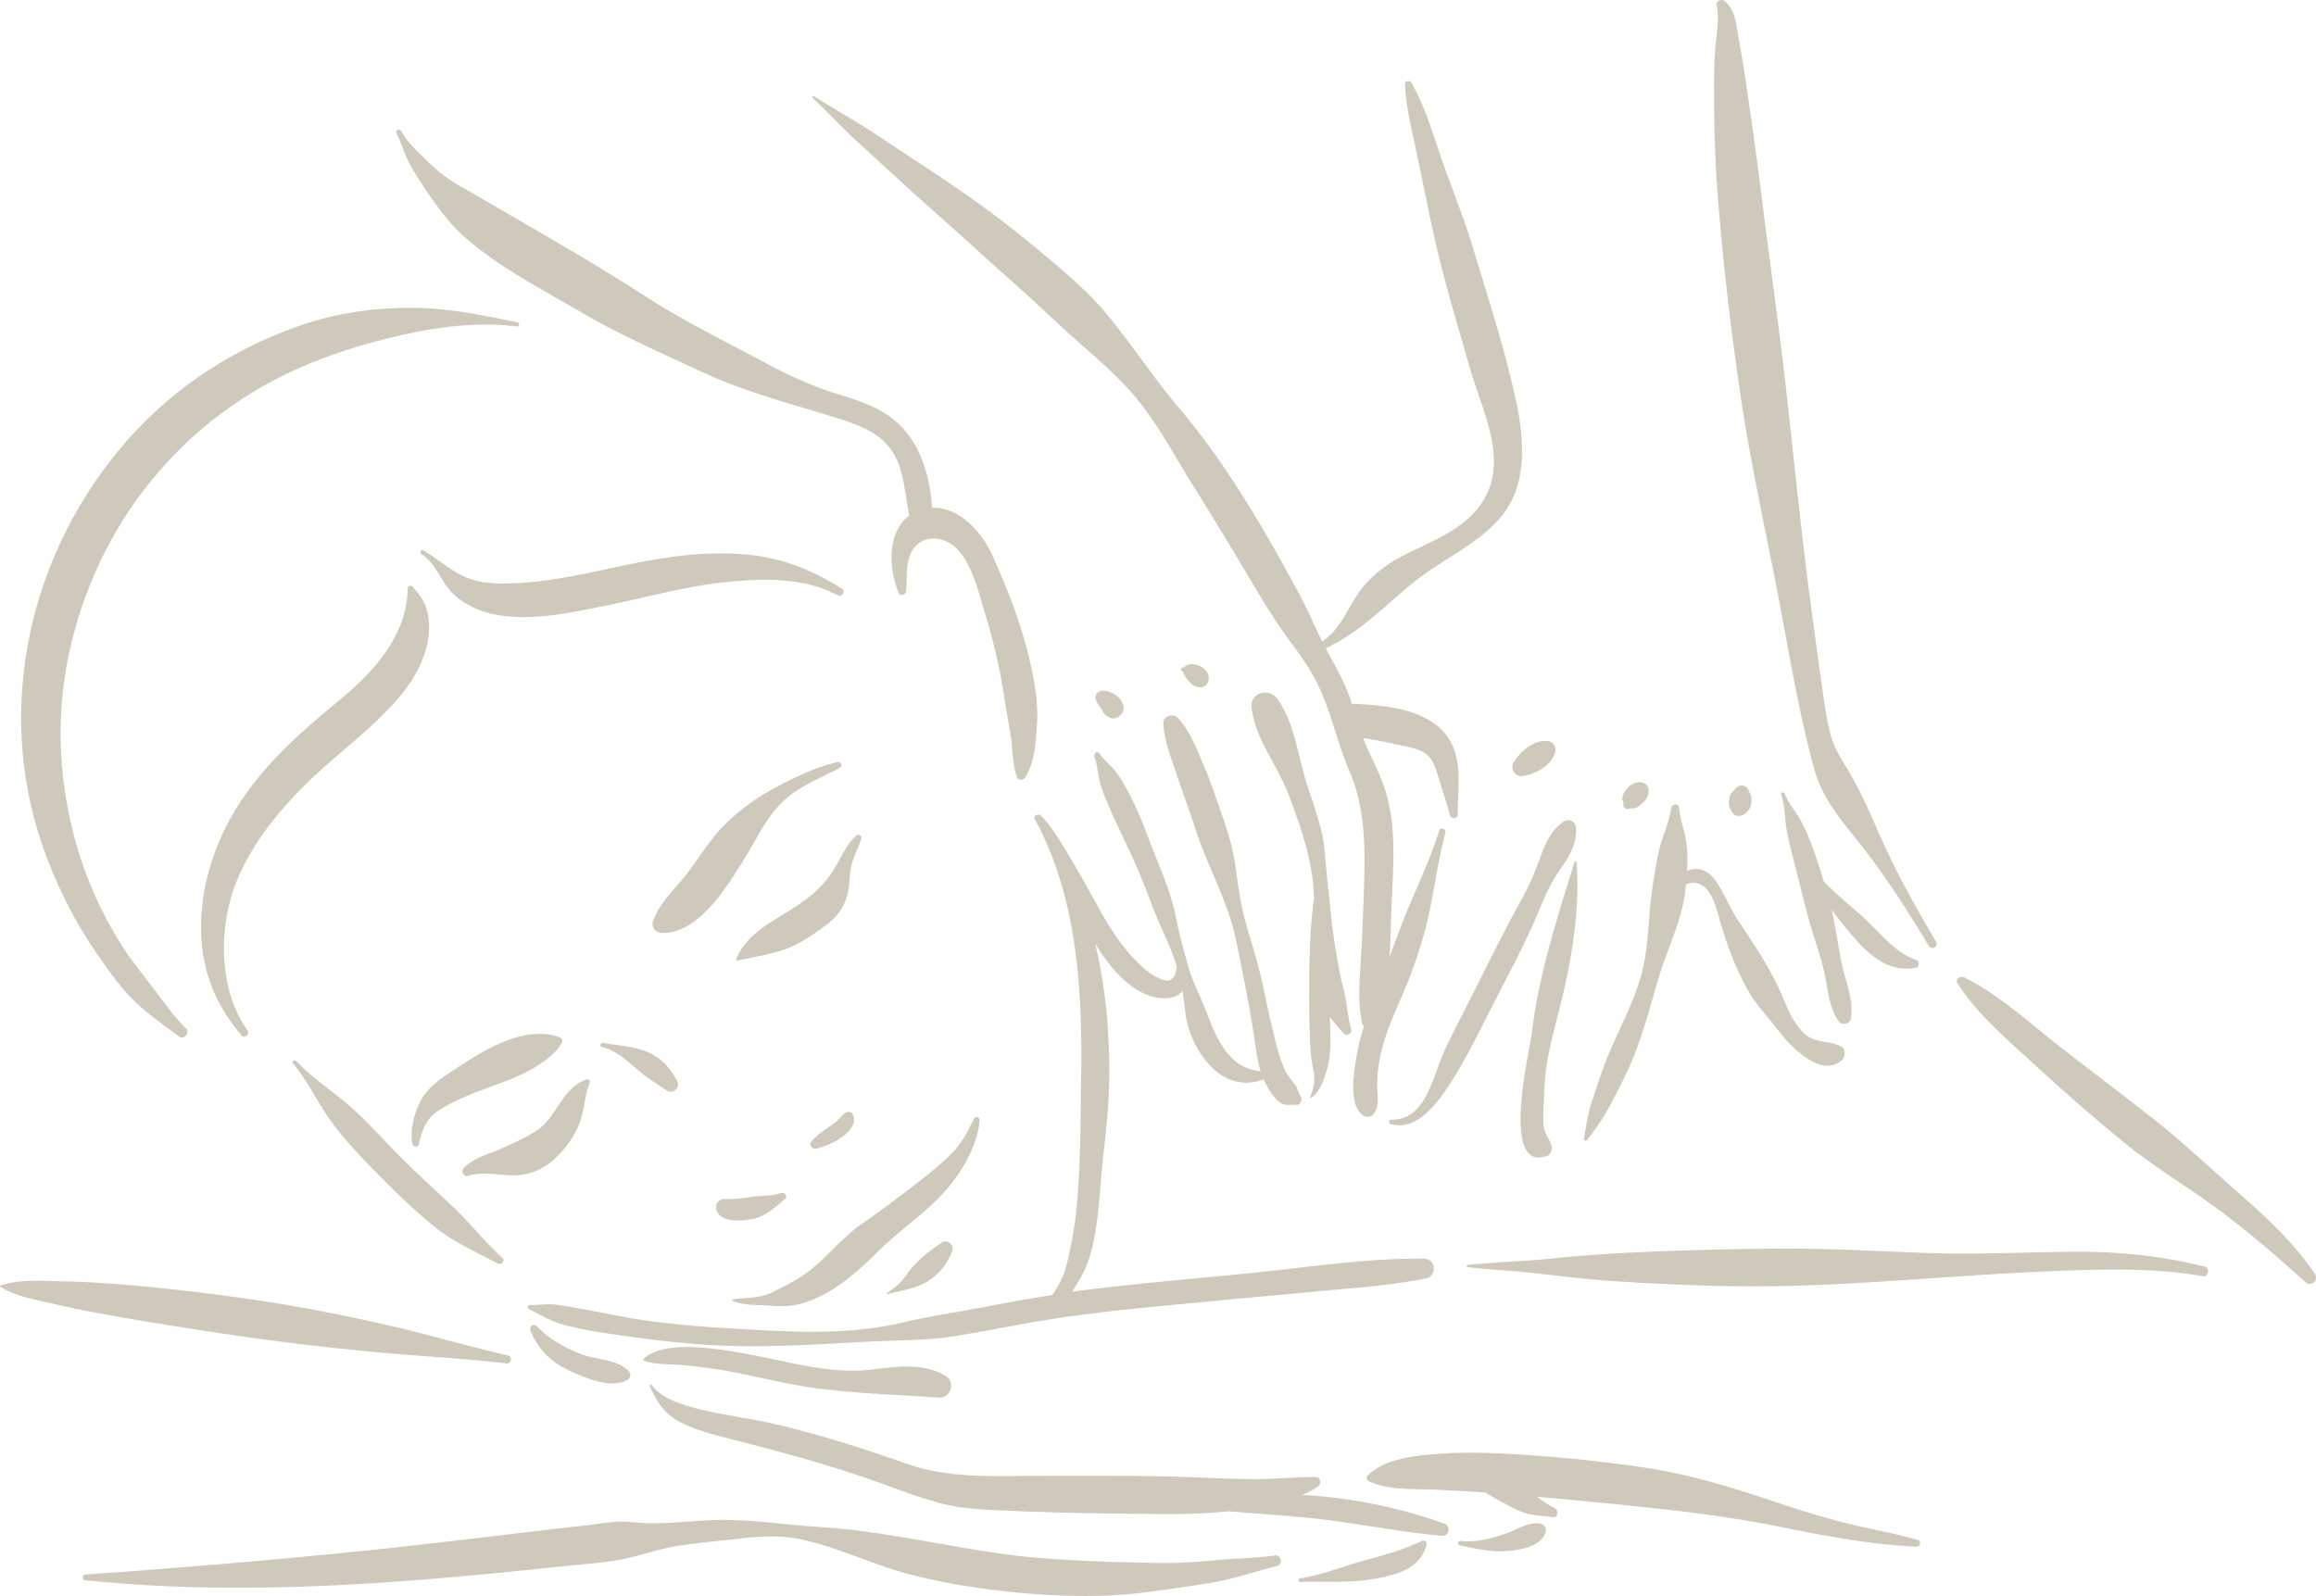 <svg id="_レイヤー_2" xmlns="http://www.w3.org/2000/svg" viewBox="0 0 265.12 182.72"><defs><style>.cls-1{fill:#cfc9bb}</style></defs><g id="Layer_2"><path class="cls-1" d="M98.03 95.66c-1.26 1.11-1.83 2.77-2.74 4.14-.97 1.46-2.06 2.48-3.47 3.49-2.82 2.03-6.03 3.11-7.55 6.47-.05.11.08.23.19.21 1.69-.39 3.48-.66 5.13-1.19 1.91-.62 3.6-1.83 5.18-3.03 1.31-.99 2.17-2.42 2.38-4.06.13-1 .1-1.92.39-2.9.28-.96.78-1.82 1.05-2.78.09-.32-.29-.58-.55-.36zm-30.85 27.91c-2.95 1.01-3.33 4.29-5.79 5.89-1.27.83-2.73 1.48-4.11 2.08-1.57.68-2.89.96-4.18 2.15-.36.34-.07 1.09.47.93 1.78-.55 3.55-.02 5.35-.06 1.75-.03 3.36-.73 4.63-1.93 1.14-1.08 2.13-2.42 2.73-3.88.63-1.54.61-3.28 1.24-4.81.08-.19-.13-.44-.34-.37zm28.73-36.33c-2.45.55-5.02 1.77-7.23 2.97a25.168 25.168 0 00-5.62 4.1c-1.71 1.66-2.92 3.75-4.36 5.63-1.34 1.75-3.17 3.39-3.95 5.49-.24.64.29 1.35.95 1.38 4.31.19 7.68-5.53 9.63-8.68 1.23-1.99 2.19-4.11 3.79-5.85 1.98-2.16 4.53-3.03 7.02-4.38.34-.19.17-.74-.23-.66zm-31.67 31.62c-1.6-.85-4.1-.47-5.74.1-2.27.8-4.26 2.02-6.25 3.34-1.66 1.1-3.29 2.07-4.2 3.92-.65 1.34-1.14 3.27-.85 4.75.07.36.66.43.74.04.43-1.88.9-3.07 2.62-4.1 1.55-.93 3.24-1.61 4.93-2.24 1.72-.64 3.52-1.25 5.13-2.13 1.29-.71 3.05-1.86 3.71-3.22.07-.15.07-.36-.1-.45zm13.3 4.92c-.84-1.48-1.7-2.57-3.31-3.29-1.62-.72-3.47-.76-5.18-1.1-.3-.06-.46.39-.15.47 1.67.43 2.8 1.51 4.06 2.59 1.07.93 2.22 1.61 3.37 2.41.67.46 1.62-.36 1.21-1.08zm11.86 12.8c-1.16.41-2.24.27-3.42.45-1.01.15-1.99.28-3.01.24-.9-.04-1.28.97-.78 1.63.83 1.11 2.63.86 3.85.67 1.54-.24 2.68-1.33 3.82-2.31.37-.32-.05-.81-.45-.67zm22.11-8.54c-.69 1.36-1.28 2.66-2.35 3.78-.96 1.01-2.07 1.95-3.16 2.82-2.43 1.92-4.89 3.77-7.43 5.54-2.32 1.62-4.04 3.98-6.35 5.63-1.17.83-2.58 1.53-3.87 2.16-1.45.71-2.96.55-4.51.8-.08.01-.07.11 0 .14 1.39.62 2.84.43 4.32.57 1.58.15 2.8.07 4.31-.47 3.19-1.14 5.74-3.45 8.11-5.8 2.48-2.46 5.49-4.38 7.77-7.03 1.82-2.12 3.57-5.08 3.79-7.93.02-.32-.47-.51-.62-.2zm-3.63 14.18c-1.2.77-2.29 1.63-3.28 2.68-.43.46-.78.99-1.17 1.5-.54.71-1.17 1.12-1.89 1.63-.06.04 0 .14.06.12 1.45-.35 3.21-.63 4.5-1.4 1.4-.83 2.34-2.05 2.91-3.55.24-.62-.55-1.36-1.14-.98zm-10.24-14.61c-.12-.28-.51-.39-.77-.26-.34.18-.51.44-.77.71-.31.31-.69.6-1.05.85-.8.56-1.58 1.05-2.19 1.82-.28.36.13.86.54.78 1.43-.27 5.07-1.93 4.23-3.91zm10.62 29.92c-2.72-1.61-5.74-1.03-8.73-.71-3.24.35-6.39-.24-9.55-.9-2.86-.6-5.75-1.23-8.66-1.54-2.3-.25-5.72-.44-7.62 1.14-.1.08-.05.24.06.28 1.26.45 2.68.35 4.01.45 1.34.1 2.68.28 4.01.47 2.91.42 5.75 1.17 8.63 1.72 5.65 1.09 11.35 1.15 17.07 1.57 1.32.1 1.95-1.78.8-2.47zm57.1 16.92a57.01 57.01 0 00-16.2-3.29h-.11c.61-.26 1.2-.56 1.77-.92.46-.29.41-1.12-.23-1.13-2.48-.02-4.93.26-7.41.23-2.53-.03-5.07-.17-7.6-.25-5.35-.17-10.74-.13-16.09-.13-5.27 0-10.66.4-15.7-1.38-4.97-1.75-9.94-3.34-15.07-4.54-2.55-.6-5.16-.91-7.71-1.49-2.03-.46-5.12-1.18-6.38-2.97-.1-.14-.32.02-.25.17.91 1.82 1.59 3.07 3.47 4.05 1.89.98 3.93 1.47 5.99 2 5.54 1.41 11.04 2.9 16.43 4.81 2.44.86 4.88 1.83 7.39 2.49 2.62.7 5.35.75 8.05.87 5.8.26 11.6.32 17.4.37 2.49.02 5-.05 7.48-.32 2.7.21 5.4.42 8.1.65 5.51.47 10.9 1.68 16.41 2.16.82.07 1-1.12.26-1.39zM72 157.01c-1.21-1.38-3.74-1.33-5.4-1.95-1.86-.68-3.78-1.79-5.15-3.23-.36-.37-.91.04-.73.49.84 2.13 2.3 3.57 4.36 4.55 1.72.82 4.91 2.19 6.73 1.13.36-.21.48-.67.19-1zm46.01-80.81c-.95-4.36-2.6-8.64-4.45-12.69-1.21-2.66-3.82-5.51-6.87-5.37-.23-4.01-1.57-8.21-5.01-10.57-1.85-1.27-4.04-1.9-6.15-2.57-2.63-.84-5.22-2-7.64-3.31-4.74-2.55-9.52-4.86-14.05-7.79-4.5-2.92-9.16-5.63-13.8-8.33-2.49-1.44-4.97-2.89-7.47-4.32-1.28-.73-2.38-1.58-3.44-2.61-1.11-1.08-2.45-2.26-3.2-3.63-.19-.34-.73-.07-.54.27.53.98.81 2.05 1.29 3.05.52 1.08 1.18 2.09 1.84 3.08 1.42 2.11 2.8 4.09 4.73 5.78 3.91 3.44 8.78 5.91 13.25 8.54 4.46 2.62 9.25 4.7 13.94 6.89 4.77 2.23 9.78 3.5 14.79 5.06 2.47.77 5.23 1.59 6.79 3.82 1.51 2.16 1.55 5.03 2.06 7.54-2.59 1.89-2.32 6.17-1.22 8.82.18.45.82.24.86-.18.16-1.54-.11-3.37.76-4.72.78-1.22 2.16-1.57 3.5-1.12 2.95.98 3.93 5.62 4.72 8.21.97 3.14 1.74 6.35 2.23 9.59.24 1.6.55 3.19.8 4.79.23 1.53.16 3.06.68 4.53.14.41.75.37.95.05 1.1-1.71 1.19-4.03 1.34-6.01.17-2.3-.21-4.58-.69-6.82zm55.54-30.23c-1.22-5.84-3.14-11.62-4.85-17.34-.95-3.19-2.2-6.31-3.33-9.44-1.15-3.2-2.1-6.76-3.8-9.71-.18-.3-.74-.26-.73.15.08 2.63.8 5.33 1.33 7.9.56 2.69 1.12 5.38 1.68 8.06 1.16 5.6 2.85 11.08 4.42 16.58 1.31 4.58 4.26 10.08 1.77 14.72-1.87 3.48-5.77 4.9-9.1 6.56-2.02 1.01-3.83 2.3-5.19 4.12-1.55 2.07-2.21 4.42-4.4 5.87-.87-1.75-1.61-3.55-2.54-5.27-4-7.46-8.4-15.05-13.88-21.51-2.81-3.32-5.19-6.96-7.93-10.33-2.63-3.24-6.01-5.95-9.22-8.61-3.61-2.98-7.47-5.7-11.37-8.28-2.15-1.42-4.31-2.84-6.46-4.26-2.21-1.46-4.54-2.72-6.74-4.17-.13-.08-.3.1-.18.21 1.6 1.47 3.05 3.1 4.66 4.58 1.77 1.63 3.54 3.25 5.32 4.88 2.93 2.69 5.93 5.3 8.87 7.97 2.95 2.69 5.97 5.3 8.87 8.06 3.05 2.9 6.47 5.48 9.19 8.71 2.63 3.12 4.56 6.87 6.72 10.31 2.16 3.45 4.27 6.93 6.35 10.43 1.08 1.81 2.14 3.61 3.32 5.36 1.28 1.89 2.73 3.65 3.88 5.63 1.99 3.44 2.67 7.41 4.23 11.05 1.99 4.65 1.84 9.34 1.67 14.31-.08 2.4-.18 4.8-.32 7.2-.14 2.53-.4 4.91.14 7.42.04.17.11.3.2.39-.28.87-.52 1.74-.69 2.64-.36 1.88-1.18 5.97.43 7.41.44.39 1.07.41 1.42-.11.7-1.02.34-2.15.36-3.33.02-1.45.23-2.88.61-4.28.73-2.67 2.01-5.17 3.02-7.74 1.03-2.64 1.87-5.33 2.43-8.11.58-2.89.99-5.81 1.75-8.66.12-.46-.57-.69-.71-.23-.95 3.01-2.27 5.85-3.5 8.76-.79 1.89-1.5 3.81-2.19 5.74.13-1.9.15-3.81.22-5.6.17-4.25.62-8.89-.55-13.03-.53-1.88-1.43-3.59-2.23-5.36-.17-.37-.32-.75-.46-1.13 1.09.19 2.19.37 3.27.62 1.15.26 2.55.43 3.6.99 1.14.61 1.49 1.99 1.83 3.14.41 1.36.88 2.71 1.23 4.08.12.48.9.47.9-.07-.03-3.24.76-6.87-1.66-9.51-2.42-2.64-6.93-3.02-10.3-3.16h-.15c-.11-.33-.22-.66-.34-.99-.69-1.88-1.72-3.59-2.65-5.36 3.77-1.78 6.68-4.78 9.86-7.41 3.16-2.61 7.12-4.25 9.9-7.3 3.37-3.69 2.99-8.98 2.04-13.55z"/><path class="cls-1" d="M154.69 117.86c-.45-1.41-.46-3.01-.85-4.46-.38-1.41-.63-2.86-.88-4.29-.54-3.12-.78-6.27-1.12-9.42-.17-1.59-.2-3.15-.61-4.7-.42-1.6-.93-3.17-1.47-4.73-1.18-3.39-1.39-7.11-3.46-10.15-.99-1.46-3.29-.88-3.02 1.04.52 3.61 2.85 6.29 4.13 9.59 1.25 3.2 2.48 6.7 2.87 10.13.07.64.11 1.29.14 1.93-.5 3.76-.57 7.58-.55 11.37 0 1.97.03 3.94.14 5.91.05.91.17 1.64.35 2.52.23 1.09.02 1.98-.38 3.02-.02.05.05.12.1.08 1.07-.69 1.55-2.3 1.88-3.48.5-1.8.32-3.88.27-5.79.47.64 1.02 1.22 1.58 1.88.31.36 1.02.05.86-.44z"/><path class="cls-1" d="M163.13 144.1c-6.74-.08-13.55 1.01-20.25 1.68-6.71.67-13.45 1.2-20.13 2.1h-.03c.35-.51.66-1.04.95-1.54 1.09-1.86 1.52-3.92 1.83-6.02.35-2.35.46-4.72.7-7.07.31-3 .69-6.01.76-9.03.12-5.52-.34-10.99-1.61-16.25.38.65.79 1.28 1.24 1.89 1.59 2.17 4.07 4.56 6.97 4.42.88-.04 1.45-.36 1.8-.83.13.75.22 1.52.31 2.32.17 1.57.76 3.23 1.59 4.58 1.59 2.6 4.18 4.37 7.24 3.28.07-.02.12-.06.16-.09.17.41.37.82.61 1.2.33.54.75 1.16 1.3 1.51.66.42 1.11.16 1.75.25.59.08.86-.69.52-1.09-.13-.15-.31-.87-.55-1.19-.47-.62-.93-1.1-1.25-1.83-.68-1.52-1.03-3.19-1.42-4.8-.49-2-.87-4.04-1.35-6.05-.5-2.12-1.21-4.17-1.76-6.27-.53-2.01-.8-4.03-1.08-6.08s-.86-3.93-1.54-5.88c-.66-1.92-1.31-3.85-2.11-5.72-.79-1.85-1.55-3.87-2.92-5.38-.52-.57-1.73-.28-1.69.59.11 2.12.96 4.15 1.62 6.15.69 2.05 1.45 4.08 2.12 6.14 1.4 4.3 3.69 8.14 4.6 12.6.85 4.15 1.68 8.28 2.27 12.47.12.83.28 1.67.54 2.48h-.04c-3.78-.38-5.06-3.92-6.24-6.94-.68-1.75-1.54-3.3-2.04-5.14-.49-1.78-.99-3.53-1.34-5.34-.64-3.36-2.24-6.66-3.42-9.87-.6-1.63-1.31-3.24-2.13-4.78-.39-.72-.8-1.45-1.28-2.1-.6-.81-1.42-1.4-1.98-2.22-.24-.35-.7.05-.57.39.4 1.07.39 2.29.76 3.39.3.88.67 1.74 1.03 2.59.81 1.88 1.74 3.71 2.59 5.58.85 1.86 1.59 3.78 2.31 5.69.77 2.05 1.81 3.96 2.51 6.05.08.25.16.49.23.73-.09.97-.42 1.78-1.43 1.53-1.33-.34-2.42-1.36-3.35-2.31-1.54-1.6-2.74-3.47-3.84-5.38-1.09-1.9-2.1-3.85-3.24-5.73-1.13-1.86-2.21-3.92-3.74-5.47a.155.155 0 00-.19-.03c-.29-.07-.63.18-.45.52 4.89 9 5.45 19.63 5.29 29.65-.08 5.12-.04 10.24-.57 15.34-.21 1.99-.6 3.93-1.06 5.87-.34 1.44-.94 2.52-1.66 3.6-2.56.4-5.1.86-7.65 1.35-3.18.61-6.4 1.06-9.55 1.81-6.62 1.57-13.46 1.02-20.18.63-3.77-.22-7.56-.56-11.28-1.21-1.76-.31-3.51-.68-5.27-1-.93-.16-1.85-.35-2.78-.46-1.08-.13-2.02.05-3.1.02-.22 0-.38.34-.15.45 1.42.71 2.52 1.42 4.09 1.84 1.51.4 3.06.69 4.6.92 3.32.5 6.66.94 10 1.23 6.78.59 13.47.12 20.25-.24 3.34-.18 6.58-.1 9.9-.64 3.29-.53 6.56-1.2 9.85-1.75 6.72-1.11 13.52-1.66 20.29-2.31 3.92-.38 7.84-.73 11.76-1.1 4.02-.37 8.06-.64 12.02-1.45 1.22-.25 1.13-2.2-.16-2.22zm58.53-36.23c-1.91-3.23-3.75-6.48-5.37-9.86-1.52-3.16-2.72-6.38-4.49-9.42-.89-1.54-1.79-2.75-2.25-4.5-.45-1.71-.7-3.47-.94-5.22-.52-3.67-1.02-7.33-1.5-11-.97-7.46-1.72-14.95-2.55-22.43-.82-7.45-1.9-14.88-2.82-22.31-.5-4.08-1.07-8.15-1.66-12.22-.31-2.14-.62-4.26-1.03-6.38-.3-1.55-.32-3.27-1.58-4.37-.39-.34-1.06-.1-.95.48.32 1.61-.05 3.44-.18 5.06-.15 1.94-.13 3.88-.12 5.83.01 3.66.14 7.35.43 11 .58 7.48 1.46 14.94 2.54 22.37 1.08 7.41 2.69 14.76 4.13 22.1 1.38 7.03 2.46 14.08 4.34 20.98 1.02 3.75 3.46 6.29 5.78 9.29 2.71 3.5 5.07 7.25 7.36 11.03.31.51 1.14.1.84-.42zm-41.24-13.04c-.05-.82-.83-1.17-1.5-.72-1.23.84-1.98 2.34-2.48 3.72-.63 1.76-1.29 3.38-2.2 5.03-1.57 2.83-3.03 5.71-4.47 8.61-1.44 2.9-2.96 5.77-4.36 8.69-1.4 2.93-2.07 8.08-6.15 8.03-.27 0-.36.39-.09.48 2.56.79 4.67-1.54 6.02-3.43 2.23-3.12 3.87-6.64 5.62-10.04 1.68-3.26 3.43-6.51 4.9-9.87.81-1.85 1.54-3.87 2.71-5.52 1.03-1.44 2.11-3.14 1.99-4.99zm-1.96 20.91c1.39-5.44 2.42-11.34 2.02-16.97 0-.14-.2-.2-.25-.05-1.97 6.38-4.1 12.88-4.87 19.53-.22 1.94-3.68 16.03 1.72 14.09.4-.14.65-.72.54-1.11-.24-.89-.85-1.47-.92-2.43-.1-1.33.05-2.74.09-4.08.1-3.11.91-6 1.67-8.99zm32.26 4.05c-1.41-.71-2.99-.31-4.22-1.5-1.13-1.1-1.75-2.51-2.34-3.94-1.27-3.08-3.2-6.01-5.06-8.77-.88-1.3-1.45-2.66-2.23-4-.47-.8-1.03-1.65-1.95-1.96-.67-.22-1.26-.16-1.79.08.04-.8.04-1.61 0-2.42-.09-1.65-.76-3.19-.93-4.83-.06-.54-.84-.41-.9.07-.23 1.74-1.09 3.36-1.44 5.09-.32 1.57-.59 3.14-.8 4.73-.43 3.31-.34 6.54-1.32 9.78-.94 3.11-2.57 6.04-3.79 9.04-.64 1.58-1.12 3.2-1.67 4.8-.53 1.53-.7 2.85-.96 4.42-.04.22.27.28.39.12 1.06-1.42 1.92-2.63 2.74-4.22.79-1.51 1.59-3.01 2.26-4.58 1.38-3.23 2.2-6.53 3.2-9.88.92-3.09 2.46-6.09 2.93-9.29.06-.43.12-.85.16-1.28.6-.25 1.25-.28 1.92.16 1.09.71 1.55 2.53 1.87 3.67.82 2.9 1.79 5.57 3.26 8.22.68 1.22 1.5 2.22 2.4 3.28.92 1.07 1.69 2.26 2.72 3.22 1.46 1.36 3.78 3.19 5.67 1.59.46-.39.46-1.31-.13-1.61zm8.61-9.91c-2.31-.7-4.34-3.34-6.13-4.95-1.42-1.28-3.04-2.58-4.43-4.01-.39-1.3-.8-2.59-1.26-3.85-.37-1.01-.8-2.06-1.31-3.01-.59-1.1-1.46-2.08-1.93-3.23-.1-.24-.44-.06-.36.18.43 1.25.38 2.67.61 3.96.2 1.13.47 2.25.76 3.36.56 2.13 1.07 4.27 1.63 6.41.56 2.15 1.36 4.21 1.88 6.37.46 1.93.51 4.23 1.72 5.85.34.46 1.23.28 1.35-.29.4-1.97-.51-4.07-.95-6-.49-2.18-.73-4.4-1.26-6.57.81 1.12 1.67 2.19 2.58 3.24 1.84 2.13 4.04 3.99 7.05 3.47.47-.08.5-.79.05-.92zm-42.17-25.04c-1.6-.17-3.09 1.16-3.88 2.44-.47.76.2 1.73 1.08 1.57 1.48-.27 3.26-1.19 3.67-2.75.17-.62-.23-1.19-.87-1.26zm11.53 5.41c-.04-.29-.28-.51-.54-.6-.63-.23-1.19-.03-1.67.41-.51.47-.97 1.13-.65 1.81v.24c-.02.38.37.61.71.47.04-.02.08-.03.12-.05.6.13 1.07-.27 1.48-.7.45-.47.65-.91.55-1.57zm11.67.62a.418.418 0 00-.11-.18c-.11-.14-.13-.17-.05-.1.04.12-.04-.16-.05-.17-.12-.29-.45-.47-.75-.49-.35-.02-.58.15-.79.41-.05.06-.09.12-.15.17l-.2.2c-.21.27-.3.58-.34.91-.07.57.12 1.02.44 1.47.33.46 1.01.36 1.4.08.44-.33.71-.85.75-1.41.02-.3-.02-.61-.15-.89zm-74.77-10.46s-.02-.03 0 0zm3.01.38c-.28-1.02-1.34-1.69-2.36-1.71-.32 0-.63.16-.76.46-.14.31-.07.6.12.88l-.01-.01s.01.02.02.03c.03.06.07.12.1.18.06.11.14.21.21.31.02.02.06.08.08.1.16.28.28.58.53.81.38.35.94.55 1.43.27.45-.25.79-.79.64-1.32zm8.53-4.63c-.53-.18-1.22-.22-1.58.25-.04 0-.08 0-.11-.01-.26-.03-.35.4-.08.46.02 0 .05.01.07.02.05.4.34.7.59 1.02.39.51.88.86 1.55.77.33-.05.67-.35.75-.67.22-.86-.39-1.56-1.18-1.83zm127.83 69.62c-2.46-3.59-5.5-6.4-8.75-9.25-3.24-2.84-6.37-5.81-9.75-8.47-3.46-2.73-6.99-5.38-10.47-8.09-3.57-2.77-7.09-6.07-11.16-8.08-.4-.2-1.07.19-.75.68 2.31 3.62 5.8 6.54 8.95 9.43 3.31 3.04 6.68 5.99 10.16 8.83 3.31 2.71 6.97 4.87 10.41 7.39 3.58 2.62 6.98 5.56 10.27 8.54.71.64 1.63-.21 1.09-.98zm-12.58-.77c-5.11-1.27-10.12-1.76-15.38-1.7-5.58.06-11.15.34-16.74.13-5.57-.21-11.12-.53-16.69-.49-5.59.04-11.18.19-16.76.45-3.06.15-6.1.36-9.15.68-3.22.33-6.45.41-9.67.74-.15.02-.12.24.02.25 2.72.33 5.45.41 8.17.74 2.82.34 5.65.68 8.49.86 5.45.35 10.92.61 16.37.6 11.03-.02 22-1.24 33.01-1.7 5.96-.25 12.22-.51 18.12.54.64.11.83-.96.21-1.12zm-32.85 31.29c-2.62-.76-5.34-1.21-7.99-1.87-2.65-.66-5.24-1.45-7.83-2.32-5.09-1.72-10.22-3.32-15.55-4.11-5.41-.79-10.93-1.34-16.39-1.6-2.78-.13-5.51-.13-8.28.14-2.34.23-5.17.67-6.91 2.37-.24.23-.13.56.15.69 2.32 1.07 5.19.83 7.7.95 1.87.09 3.74.19 5.61.32.48.3.97.6 1.48.87.98.53 1.97 1.12 3.04 1.47 1.03.34 2.1.32 3.17.49.67.1.71-.83.2-1.07-.71-.33-1.33-.82-1.98-1.27 4.1.36 8.2.75 12.29 1.19 5.38.57 10.59 1.24 15.89 2.32 4.98 1.01 10.17 1.98 15.26 2.2.44.02.58-.65.14-.77zM58.18 155.19c-4.87-1.12-9.67-2.56-14.56-3.65-4.78-1.07-9.53-2-14.38-2.71-4.87-.71-9.77-1.31-14.68-1.72-2.4-.2-4.8-.37-7.21-.41-2.29-.03-5.09-.28-7.28.46-.07.02-.11.12-.03.17 1.85 1.16 4.39 1.53 6.49 2.03 2.37.56 4.77 1 7.17 1.42 4.87.84 9.76 1.62 14.65 2.31 4.89.7 9.75 1.24 14.66 1.71 4.98.48 10.02.7 14.99 1.3.52.06.69-.79.17-.91zm87.71 22.89c-2.08.32-4.23.32-6.33.51-2.4.22-4.79.4-7.2.35-4.3-.09-8.61-.2-12.9-.53-8.68-.67-17.08-3.08-25.76-3.6-4.37-.26-8.62-1.03-13.01-.74-2.05.14-4.07.32-6.13.33-1.09 0-2.15-.16-3.23-.19-1.24-.03-2.58.23-3.82.37-8.9 1-17.78 2.15-26.69 3.05-10.33 1.04-20.67 1.9-31.03 2.63-.41.03-.46.61-.04.65 18.16 1.91 36.64.33 54.73-1.6 2.16-.23 4.38-.36 6.52-.75 2.24-.41 4.39-1.25 6.67-1.59 2.02-.31 4.06-.49 6.09-.72 2.65-.3 5.15-.58 7.79-.04 4.28.87 8.3 2.92 12.54 4.02 4.23 1.1 8.61 1.77 12.95 2.15 4.77.42 9.57.52 14.32-.11 2.49-.33 4.98-.67 7.45-1.1 2.52-.44 4.87-1.24 7.34-1.88.77-.2.54-1.33-.25-1.21zm16.88-1.66c-1.96.94-4.21 1.59-6.3 2.15-2.57.68-5.02 1.73-7.66 2.13-.23.03-.21.42.03.42 3.15-.11 6.17.18 9.28-.51 2.34-.51 4.45-1.22 5.19-3.73.09-.32-.24-.61-.54-.46zm13.72-1.92c-1.24-.42-2.61.51-3.77.94-1.74.64-3.66 1.19-5.53.97-.29-.03-.38.44-.09.5 1.87.41 3.57.82 5.5.66 1.48-.12 3.9-.55 4.34-2.19.1-.37-.08-.75-.45-.88zM48.93 70.14c-.28-1.32-.87-2-1.7-2.97-.18-.21-.57-.08-.57.2-.04 5.45-3.99 9.65-7.89 12.86-4.19 3.45-8.17 6.93-11.2 11.5-2.75 4.15-4.46 9.04-4.55 14.05-.09 4.88 1.45 9.03 4.61 12.74.39.45 1.01-.14.68-.61-2.95-4.07-3.23-10.1-1.95-14.83 1.29-4.75 4.44-8.96 7.81-12.46 3.55-3.69 7.87-6.63 11.24-10.47 1.69-1.93 3.01-4.04 3.53-6.59.22-1.11.25-2.32.01-3.43zm8.59 73.88c-2-1.79-3.64-3.94-5.59-5.78-1.98-1.87-3.99-3.71-5.92-5.62-1.94-1.92-3.75-4-5.78-5.82-2.05-1.84-4.45-3.32-6.33-5.34-.21-.22-.54.08-.35.31 1.77 2.13 2.92 4.69 4.57 6.91 1.69 2.26 3.71 4.29 5.69 6.3 1.87 1.9 3.82 3.75 5.89 5.43 2.23 1.81 4.77 2.9 7.27 4.25.39.21.92-.3.54-.63zm38.83-76.64c-3.4-2.16-6.88-3.52-10.89-3.89-4.36-.4-8.66.16-12.94 1.02-4.42.88-8.85 2.04-13.37 2.25-1.83.08-3.9.11-5.62-.59-1.83-.73-3.36-2.15-5.04-3.15-.27-.16-.53.24-.26.41 1.74 1.09 2.26 3.31 3.76 4.67 1.32 1.19 2.93 1.91 4.66 2.25 4.22.83 8.86-.24 13.01-1.08 4.33-.88 8.61-2.09 13.02-2.58 4.37-.48 9.23-.67 13.19 1.45.51.27.99-.45.49-.77z"/><path class="cls-1" d="M59.29 36.92c-4.06-.85-7.99-1.67-12.15-1.68-4-.01-8.09.51-11.91 1.74-7.95 2.57-15.19 7.18-20.71 13.48C3.45 63.1-.67 80.84 4.87 96.84c1.48 4.26 3.47 8.31 6.01 12.03 1.27 1.86 2.57 3.76 4.14 5.38 1.65 1.71 3.61 2.99 5.48 4.43.55.42 1.29-.45.79-.93-1.38-1.35-2.46-2.94-3.63-4.47-1.19-1.56-2.45-3.09-3.52-4.74-2-3.07-3.64-6.47-4.8-9.94-2.36-7.09-3.07-14.82-1.75-22.18C10.27 61.4 19.81 48.7 33.72 42.37c3.87-1.76 7.92-3.03 12.06-3.97 4.31-.98 9-1.6 13.41-1.02.26.03.34-.4.08-.46z"/></g></svg>